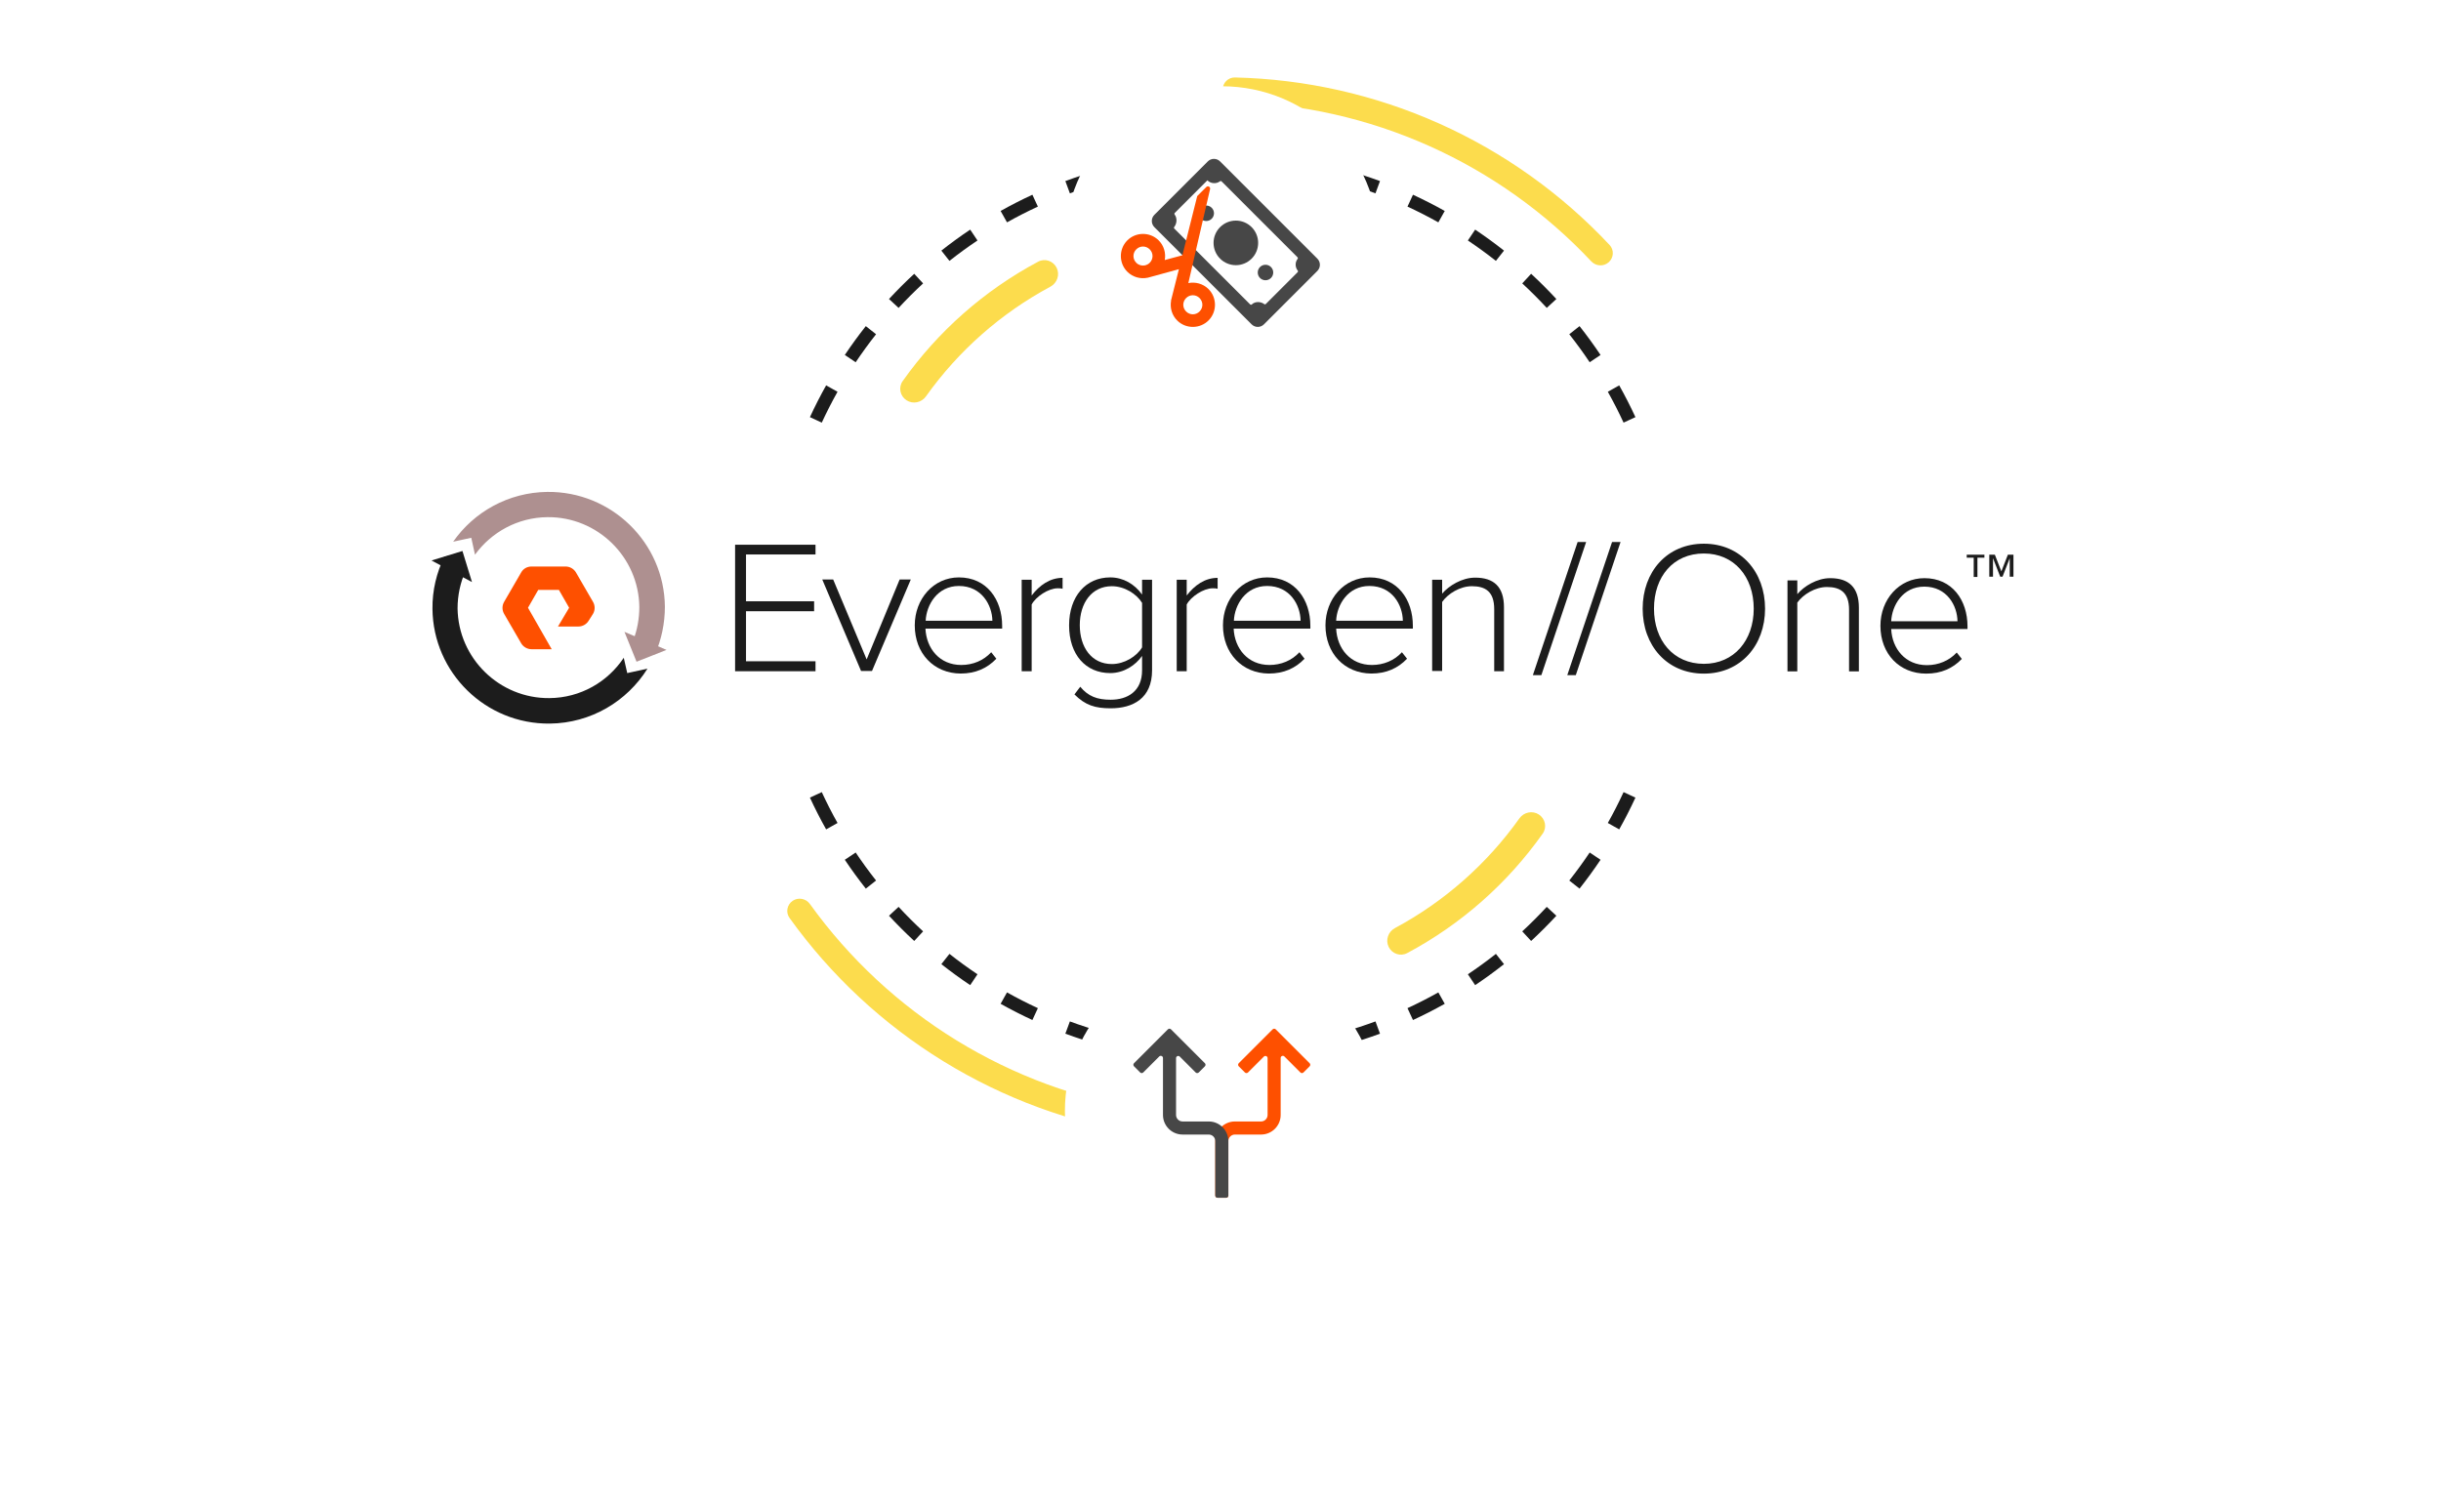<svg width="560" height="347" viewBox="0 0 560 347" fill="none" xmlns="http://www.w3.org/2000/svg">
<g clip-path="url(#clip0_2114_19195)">
<path d="M168.64 153.982V125.006H187.09V127.239H171.146V137.979H186.77V140.265H171.146V151.749H187.09V154.035H168.64V153.982Z" fill="#1C1C1C"/>
<path d="M197.541 153.982L188.636 132.981H191.142L198.821 151.324L206.392 132.981H208.952L200.047 153.982H197.541Z" fill="#1C1C1C"/>
<path d="M209.858 143.508C209.858 137.447 214.177 132.503 219.989 132.503C226.388 132.503 229.907 137.607 229.907 143.615V144.253H212.311C212.524 148.825 215.563 152.6 220.522 152.6C223.189 152.6 225.641 151.59 227.401 149.676L228.575 151.164C226.494 153.344 223.829 154.567 220.363 154.567C214.231 154.514 209.858 149.942 209.858 143.508ZM219.989 134.47C215.03 134.47 212.524 138.83 212.364 142.445H227.668C227.614 138.883 225.215 134.47 219.989 134.47Z" fill="#1C1C1C"/>
<path d="M234.388 153.982V133.034H236.68V136.649C238.494 134.31 240.84 132.609 243.772 132.609V135.107C243.399 135.001 243.079 135.001 242.652 135.001C240.52 135.001 237.641 136.915 236.68 138.723V154.035H234.388V153.982Z" fill="#1C1C1C"/>
<path d="M246.491 159.352L247.825 157.598C249.638 159.778 251.664 160.575 254.809 160.575C258.649 160.575 262.008 158.661 262.008 153.823V150.526C260.515 152.653 257.85 154.461 254.703 154.461C249.104 154.461 245.265 150.261 245.265 143.508C245.265 136.862 249.104 132.503 254.703 132.503C257.689 132.503 260.302 134.045 262.008 136.437V133.034H264.302V153.823C264.302 160.256 259.929 162.542 254.809 162.542C251.237 162.542 248.997 161.851 246.491 159.352ZM262.008 148.559V138.351C260.782 136.331 258.008 134.523 255.076 134.523C250.438 134.523 247.718 138.404 247.718 143.455C247.718 148.559 250.438 152.387 255.076 152.387C257.956 152.387 260.782 150.633 262.008 148.559Z" fill="#1C1C1C"/>
<path d="M269.955 153.982V133.034H272.247V136.649C274.061 134.31 276.407 132.609 279.339 132.609V135.107C278.966 135.001 278.645 135.001 278.219 135.001C276.086 135.001 273.206 136.915 272.247 138.723V154.035H269.955V153.982Z" fill="#1C1C1C"/>
<path d="M280.565 143.508C280.565 137.447 284.884 132.503 290.696 132.503C297.094 132.503 300.614 137.607 300.614 143.615V144.253H283.018C283.231 148.825 286.271 152.6 291.23 152.6C293.895 152.6 296.348 151.59 298.108 149.676L299.282 151.164C297.202 153.344 294.535 154.567 291.07 154.567C284.991 154.514 280.565 149.942 280.565 143.508ZM290.696 134.47C285.737 134.47 283.231 138.83 283.07 142.445H298.375C298.321 138.883 295.975 134.47 290.696 134.47Z" fill="#1C1C1C"/>
<path d="M304.08 143.508C304.08 137.447 308.398 132.503 314.21 132.503C320.61 132.503 324.13 137.607 324.13 143.615V144.253H306.532C306.746 148.825 309.785 152.6 314.744 152.6C317.411 152.6 319.864 151.59 321.622 149.676L322.796 151.164C320.716 153.344 318.05 154.567 314.584 154.567C308.452 154.514 304.08 149.942 304.08 143.508ZM314.158 134.47C309.199 134.47 306.693 138.83 306.532 142.445H321.836C321.782 138.883 319.436 134.47 314.158 134.47Z" fill="#1C1C1C"/>
<path d="M342.793 153.982V139.786C342.793 135.746 340.767 134.523 337.673 134.523C334.954 134.523 332.182 136.224 330.848 138.138V153.982H328.556V133.034H330.848V136.224C332.395 134.416 335.381 132.556 338.42 132.556C342.686 132.556 345.032 134.629 345.032 139.361V154.035H342.793V153.982Z" fill="#1C1C1C"/>
<path d="M108.971 127.292C112.704 122.135 118.783 118.732 125.608 118.679C137.072 118.573 146.511 127.824 146.671 139.255C146.671 141.966 146.191 144.571 145.284 146.911L146.191 151.005L150.297 150.101C151.736 146.751 152.536 143.083 152.536 139.201C152.376 124.527 140.272 112.724 125.555 112.884C116.597 112.99 108.705 117.509 103.959 124.315L108.118 123.411L108.971 127.292Z" fill="#AE9090"/>
<path d="M143.899 154.46L143.099 150.951C139.419 156.48 133.181 160.149 126.035 160.202C114.571 160.308 105.133 151.057 104.973 139.626C104.973 136.596 105.613 133.672 106.786 131.067L105.879 126.866L101.933 127.77C100.174 131.386 99.161 135.426 99.214 139.733C99.374 154.407 111.425 166.21 126.142 166.051C135.58 165.944 143.845 160.946 148.538 153.45L143.899 154.46Z" fill="#1C1C1C"/>
<path d="M99 128.621L106.092 126.441L108.278 133.566L99 128.621Z" fill="#1C1C1C"/>
<path d="M152.91 149.143L146.031 151.855L143.258 144.996L152.91 149.143Z" fill="#AE9090"/>
<path d="M126.568 148.984H121.929C120.969 148.984 120.063 148.453 119.583 147.655L115.637 140.85C115.157 139.999 115.157 138.989 115.637 138.138L119.583 131.333C120.063 130.482 120.969 130.004 121.929 130.004H129.767C130.727 130.004 131.634 130.535 132.114 131.333L136.059 138.138C136.539 138.989 136.539 139.999 136.059 140.85L135.046 142.445C134.566 143.242 133.66 143.774 132.7 143.774H128.008L130.567 139.468L128.221 135.374H123.475L121.129 139.468L126.568 148.984Z" fill="#FE5000"/>
<path d="M353.611 154.929L363.882 124.381H361.931L351.661 154.929H353.611ZM361.509 154.929L371.779 124.381H369.829L359.558 154.929H361.509ZM390.891 154.584C399.341 154.584 404.931 148.102 404.931 139.677C404.931 131.251 399.341 124.77 390.891 124.77C382.395 124.77 376.849 131.251 376.849 139.677C376.849 148.102 382.395 154.584 390.891 154.584ZM390.891 152.337C383.871 152.337 379.45 146.936 379.45 139.677C379.45 132.331 383.871 127.016 390.891 127.016C397.824 127.016 402.33 132.331 402.33 139.677C402.33 146.936 397.824 152.337 390.891 152.337ZM426.454 154.065V139.461C426.454 134.751 424.114 132.677 419.867 132.677C416.832 132.677 413.843 134.535 412.326 136.35V133.195H410.073V154.065H412.326V138.294C413.669 136.393 416.443 134.708 419.131 134.708C422.163 134.708 424.201 135.917 424.201 139.936V154.065H426.454ZM441.882 154.584C445.35 154.584 447.993 153.374 450.073 151.213L448.902 149.744C447.126 151.645 444.699 152.639 442.056 152.639C437.117 152.639 434.083 148.88 433.867 144.343H451.373V143.738C451.373 137.732 447.864 132.677 441.492 132.677C435.687 132.677 431.396 137.559 431.396 143.609C431.396 150.047 435.772 154.584 441.882 154.584ZM449.076 142.572H433.867C434.039 138.942 436.51 134.621 441.449 134.621C446.693 134.621 449.033 139.029 449.076 142.572Z" fill="#1C1C1C"/>
<path d="M455.249 127.983H453.65V132.396H452.797V127.983H451.196V127.292H455.249V127.983ZM461.914 132.343H461.061V128.09L459.408 132.343H458.876L457.222 128.09V132.343H456.369V127.292H457.649L459.141 131.12L460.634 127.292H461.914V132.343Z" fill="#1C1C1C"/>
<path fill-rule="evenodd" clip-rule="evenodd" d="M373.831 96.355L375.193 95.727C374.046 93.242 372.804 90.81 371.471 88.436L370.163 89.17L368.855 89.904C370.149 92.21 371.356 94.572 372.47 96.984L373.831 96.355ZM365.941 82.295L367.188 81.46C365.667 79.189 364.06 76.981 362.37 74.841L361.193 75.77L360.016 76.7C361.657 78.779 363.218 80.924 364.695 83.129L365.941 82.295ZM355.95 69.637L357.051 68.619C355.198 66.615 353.267 64.683 351.262 62.83L350.244 63.931L349.226 65.033C351.172 66.833 353.048 68.709 354.849 70.656L355.95 69.637ZM344.111 58.688L345.04 57.511C342.9 55.821 340.692 54.214 338.421 52.694L337.586 53.94L336.752 55.186C338.958 56.663 341.102 58.224 343.181 59.866L344.111 58.688ZM330.711 49.718L331.445 48.41C329.071 47.078 326.639 45.835 324.155 44.688L323.526 46.05L322.897 47.412C325.31 48.526 327.671 49.732 329.977 51.026L330.711 49.718ZM316.072 42.959L316.591 41.551C314.042 40.611 311.446 39.767 308.808 39.024L308.401 40.468L307.995 41.912C310.557 42.633 313.077 43.453 315.552 44.366L316.072 42.959ZM300.553 38.59L300.845 37.119C298.185 36.593 295.488 36.168 292.76 35.848L292.585 37.338L292.411 38.828C295.061 39.138 297.679 39.551 300.262 40.062L300.553 38.59ZM284.54 36.713L284.598 35.214C283.239 35.161 281.872 35.135 280.499 35.135C279.127 35.135 277.76 35.161 276.401 35.214L276.459 36.713L276.517 38.212C277.838 38.16 279.166 38.135 280.499 38.135C281.833 38.135 283.161 38.16 284.482 38.212L284.54 36.713ZM268.414 37.338L268.239 35.848C265.511 36.168 262.814 36.593 260.154 37.119L260.446 38.59L260.737 40.062C263.32 39.551 265.938 39.138 268.588 38.828L268.414 37.338ZM244.408 41.551C246.957 40.611 249.553 39.767 252.191 39.024L252.597 40.468L253.004 41.912C250.442 42.633 247.922 43.453 245.446 44.366L244.927 42.959L244.408 41.551ZM237.473 46.05L236.844 44.688C234.36 45.835 231.928 47.078 229.554 48.41L230.288 49.718L231.022 51.026C233.328 49.732 235.689 48.526 238.102 47.412L237.473 46.05ZM223.413 53.94L222.578 52.694C220.307 54.214 218.099 55.821 215.959 57.511L216.888 58.688L217.818 59.866C219.896 58.224 222.041 56.663 224.247 55.186L223.413 53.94ZM210.755 63.931L209.736 62.83C207.732 64.683 205.801 66.615 203.948 68.619L205.049 69.637L206.15 70.656C207.951 68.709 209.827 66.833 211.773 65.033L210.755 63.931ZM199.806 75.77L198.629 74.841C196.939 76.981 195.332 79.189 193.811 81.46L195.058 82.295L196.304 83.129C197.781 80.924 199.342 78.779 200.983 76.7L199.806 75.77ZM190.836 89.17L189.528 88.436C188.195 90.81 186.953 93.242 185.806 95.727L187.167 96.355L188.529 96.984C189.643 94.572 190.85 92.21 192.144 89.904L190.836 89.17ZM189.528 190.328C188.195 187.953 186.953 185.522 185.806 183.037L187.167 182.408L188.529 181.779C189.643 184.192 190.85 186.554 192.144 188.859L190.836 189.594L189.528 190.328ZM195.058 196.469L193.811 197.303C195.332 199.574 196.939 201.782 198.629 203.923L199.806 202.993L200.983 202.064C199.342 199.985 197.781 197.84 196.304 195.634L195.058 196.469ZM205.049 209.126L203.948 210.145C205.801 212.149 207.732 214.08 209.736 215.933L210.755 214.832L211.773 213.731C209.827 211.931 207.951 210.055 206.15 208.108L205.049 209.126ZM216.888 220.075L215.959 221.253C218.099 222.942 220.307 224.55 222.578 226.07L223.413 224.824L224.247 223.577C222.041 222.1 219.896 220.539 217.818 218.898L216.888 220.075ZM230.288 229.045L229.554 230.354C231.928 231.686 234.36 232.928 236.844 234.076L237.473 232.714L238.102 231.352C235.689 230.238 233.328 229.031 231.022 227.737L230.288 229.045ZM244.927 235.805L244.408 237.212C246.957 238.153 249.553 238.997 252.191 239.739L252.597 238.295L253.004 236.852C250.442 236.13 247.922 235.311 245.446 234.398L244.927 235.805ZM260.446 240.173L260.154 241.645C262.814 242.171 265.511 242.596 268.239 242.916L268.414 241.426L268.588 239.936C265.938 239.625 263.32 239.213 260.737 238.702L260.446 240.173ZM276.459 242.051L276.401 243.55C277.76 243.602 279.127 243.629 280.499 243.629C281.872 243.629 283.239 243.602 284.598 243.55L284.54 242.051L284.482 240.552C283.161 240.603 281.833 240.629 280.499 240.629C279.166 240.629 277.838 240.603 276.517 240.552L276.459 242.051ZM292.585 241.426L292.76 242.916C295.488 242.596 298.185 242.171 300.845 241.645L300.553 240.173L300.262 238.702C297.679 239.213 295.061 239.625 292.411 239.936L292.585 241.426ZM308.402 238.295L308.808 239.739C311.446 238.997 314.042 238.153 316.591 237.212L316.072 235.805L315.553 234.398C313.077 235.311 310.557 236.13 307.995 236.852L308.402 238.295ZM323.526 232.714L324.155 234.076C326.639 232.928 329.071 231.686 331.445 230.354L330.711 229.045L329.977 227.737C327.671 229.031 325.31 230.238 322.897 231.352L323.526 232.714ZM337.586 224.824L338.421 226.07C340.692 224.55 342.9 222.942 345.04 221.253L344.111 220.075L343.181 218.898C341.103 220.539 338.958 222.1 336.752 223.577L337.586 224.824ZM357.051 210.145C355.198 212.149 353.267 214.08 351.263 215.933L350.244 214.832L349.226 213.731C351.172 211.931 353.048 210.055 354.849 208.108L355.95 209.126L357.051 210.145ZM361.193 202.993L362.37 203.923C364.06 201.782 365.667 199.574 367.188 197.303L365.941 196.469L364.695 195.634C363.218 197.84 361.657 199.985 360.016 202.064L361.193 202.993ZM370.163 189.594L371.471 190.328C372.804 187.953 374.046 185.522 375.193 183.037L373.831 182.408L372.47 181.779C371.356 184.192 370.149 186.554 368.855 188.859L370.163 189.594Z" fill="#1C1C1C"/>
<path d="M264.929 257.816C264.725 259.367 263.302 260.463 261.755 260.223C245.705 257.734 230.301 252.07 216.448 243.552C202.596 235.035 190.589 223.845 181.124 210.646C180.212 209.374 180.547 207.609 181.84 206.727C183.132 205.845 184.892 206.18 185.805 207.45C194.82 219.992 206.243 230.625 219.416 238.725C232.589 246.825 247.234 252.219 262.494 254.604C264.04 254.845 265.133 256.265 264.929 257.816Z" fill="#FCDC4D"/>
<path d="M207.956 91.849C206.482 90.882 206.065 88.9 207.083 87.461C215.169 76.027 225.815 66.639 238.171 60.047C239.726 59.217 241.641 59.879 242.415 61.463C243.189 63.047 242.529 64.953 240.976 65.787C229.649 71.869 219.879 80.485 212.426 90.962C211.405 92.399 209.431 92.815 207.956 91.849Z" fill="#FCDC4D"/>
<path d="M280.499 20.565C280.499 19.008 281.761 17.743 283.317 17.779C299.469 18.154 315.394 21.742 330.16 28.346C344.925 34.95 358.217 44.429 369.263 56.219C370.327 57.354 370.225 59.139 369.065 60.176C367.905 61.214 366.126 61.112 365.06 59.977C354.544 48.777 341.9 39.771 327.859 33.491C313.817 27.211 298.675 23.79 283.317 23.417C281.761 23.379 280.499 22.121 280.499 20.565Z" fill="#FCDC4D"/>
<path d="M353.041 186.915C354.516 187.881 354.933 189.864 353.915 191.303C345.829 202.737 335.183 212.125 322.827 218.717C321.271 219.547 319.357 218.885 318.583 217.301C317.808 215.717 318.468 213.811 320.021 212.977C331.348 206.894 341.119 198.278 348.571 187.802C349.593 186.365 351.567 185.949 353.041 186.915Z" fill="#FCDC4D"/>
<g filter="url(#filter0_d_2114_19195)">
<circle cx="280.303" cy="39.795" r="36" fill="white"/>
<path fill-rule="evenodd" clip-rule="evenodd" d="M279.911 21.046C279.13 20.265 277.864 20.265 277.083 21.046L264.83 33.298C264.049 34.079 264.049 35.345 264.83 36.126L287.137 58.432C287.918 59.214 289.184 59.214 289.965 58.432L302.217 46.18C302.998 45.399 302.998 44.133 302.217 43.352L279.911 21.046ZM269.483 33.241C269.399 33.131 269.397 32.974 269.495 32.876L276.989 25.382C276.945 25.336 277.004 25.397 276.989 25.382C277.766 26.158 279.027 26.256 279.876 25.603C279.985 25.519 280.141 25.518 280.238 25.615L297.674 43.051C297.771 43.148 297.77 43.304 297.686 43.413C297.08 44.194 297.097 45.31 297.714 46.087C297.8 46.196 297.802 46.353 297.704 46.451L290.388 53.767C290.29 53.865 290.132 53.864 290.023 53.78C289.222 53.166 287.923 53.149 287.21 53.844C287.099 53.953 286.917 53.97 286.807 53.86L269.395 36.449C269.298 36.351 269.299 36.194 269.385 36.085C270.016 35.285 270.091 34.041 269.483 33.241Z" fill="#474747"/>
<path d="M277.984 34.199C277.29 34.893 276.165 34.893 275.471 34.199C274.777 33.505 274.777 32.38 275.471 31.686C276.165 30.992 277.29 30.992 277.984 31.686C278.678 32.38 278.678 33.505 277.984 34.199Z" fill="#474747"/>
<path d="M291.578 47.793C290.883 48.487 289.758 48.487 289.064 47.793C288.37 47.099 288.37 45.973 289.064 45.279C289.758 44.585 290.883 44.585 291.578 45.279C292.272 45.973 292.272 47.099 291.578 47.793Z" fill="#474747"/>
<path d="M287.141 43.356C285.143 45.353 281.905 45.353 279.907 43.356C277.91 41.358 277.91 38.12 279.907 36.122C281.905 34.125 285.143 34.125 287.141 36.122C289.138 38.12 289.138 41.358 287.141 43.356Z" fill="#474747"/>
<path d="M258.582 39.205C256.629 41.203 256.666 44.447 258.663 46.4C259.914 47.622 261.654 48.063 263.256 47.734L263.256 47.745L270.456 45.774L268.637 53.006L268.664 53.011C268.366 54.626 268.846 56.355 270.097 57.577C272.094 59.53 275.338 59.493 277.291 57.496C279.244 55.498 279.207 52.255 277.21 50.302C275.959 49.079 274.225 48.644 272.622 48.962L277.608 27.399C277.731 26.894 277.11 26.549 276.746 26.92L274.661 28.996L271.255 42.585L267.214 43.674C267.507 42.065 267.022 40.341 265.777 39.124C263.779 37.171 260.535 37.208 258.582 39.205ZM260.661 41.238C261.513 40.366 262.873 40.351 263.744 41.203C264.616 42.055 264.631 43.414 263.779 44.286C263.504 44.568 263.174 44.753 262.822 44.854L262.608 44.91C261.94 45.03 261.226 44.84 260.696 44.321C259.824 43.469 259.809 42.109 260.661 41.238ZM272.094 52.415C272.946 51.544 274.306 51.528 275.177 52.38C276.049 53.233 276.064 54.592 275.212 55.464C274.36 56.335 273 56.351 272.129 55.498C271.257 54.646 271.242 53.287 272.094 52.415Z" fill="#FE5000"/>
</g>
<g filter="url(#filter1_d_2114_19195)">
<circle cx="280.303" cy="238.969" r="36" fill="white"/>
<path d="M300.449 227.99C300.644 228.185 300.644 228.502 300.449 228.697L299.035 230.111C298.84 230.306 298.523 230.306 298.328 230.111L294.656 226.439C294.341 226.125 293.803 226.348 293.803 226.793V239.858C293.803 242.343 291.788 244.358 289.303 244.358H283.303C282.474 244.358 281.803 245.03 281.803 245.858V258.358C281.803 258.634 281.579 258.858 281.303 258.858H279.303C279.027 258.858 278.803 258.634 278.803 258.358V245.858C278.803 243.373 280.817 241.358 283.303 241.358H289.303C290.131 241.358 290.803 240.686 290.803 239.858V226.822C290.803 226.377 290.264 226.154 289.949 226.469L286.307 230.111C286.112 230.306 285.795 230.306 285.6 230.111L284.186 228.697C283.99 228.502 283.99 228.185 284.186 227.99L291.964 220.212C292.159 220.016 292.476 220.016 292.671 220.212L300.449 227.99Z" fill="#FE5000"/>
<path d="M260.156 227.99C259.961 228.185 259.961 228.502 260.156 228.697L261.57 230.111C261.766 230.306 262.082 230.306 262.278 230.111L265.949 226.439C266.264 226.125 266.803 226.348 266.803 226.793V239.858C266.803 242.343 268.817 244.358 271.303 244.358H277.303C278.131 244.358 278.803 245.03 278.803 245.858V258.358C278.803 258.634 279.027 258.858 279.303 258.858H281.303C281.579 258.858 281.803 258.634 281.803 258.358V245.858C281.803 243.373 279.788 241.358 277.303 241.358H271.303C270.474 241.358 269.803 240.686 269.803 239.858V226.822C269.803 226.377 270.341 226.154 270.656 226.469L274.298 230.111C274.494 230.306 274.81 230.306 275.005 230.111L276.42 228.697C276.615 228.502 276.615 228.185 276.42 227.99L268.641 220.212C268.446 220.016 268.13 220.016 267.934 220.212L260.156 227.99Z" fill="#474747"/>
</g>
</g>
<defs>
<filter id="filter0_d_2114_19195" x="196.303" y="-28.205" width="168" height="168" filterUnits="userSpaceOnUse" color-interpolation-filters="sRGB">
<feFlood flood-opacity="0" result="BackgroundImageFix"/>
<feColorMatrix in="SourceAlpha" type="matrix" values="0 0 0 0 0 0 0 0 0 0 0 0 0 0 0 0 0 0 127 0" result="hardAlpha"/>
<feOffset dy="16"/>
<feGaussianBlur stdDeviation="24"/>
<feColorMatrix type="matrix" values="0 0 0 0 0 0 0 0 0 0 0 0 0 0 0 0 0 0 0.2 0"/>
<feBlend mode="normal" in2="BackgroundImageFix" result="effect1_dropShadow_2114_19195"/>
<feBlend mode="normal" in="SourceGraphic" in2="effect1_dropShadow_2114_19195" result="shape"/>
</filter>
<filter id="filter1_d_2114_19195" x="196.303" y="170.969" width="168" height="168" filterUnits="userSpaceOnUse" color-interpolation-filters="sRGB">
<feFlood flood-opacity="0" result="BackgroundImageFix"/>
<feColorMatrix in="SourceAlpha" type="matrix" values="0 0 0 0 0 0 0 0 0 0 0 0 0 0 0 0 0 0 127 0" result="hardAlpha"/>
<feOffset dy="16"/>
<feGaussianBlur stdDeviation="24"/>
<feColorMatrix type="matrix" values="0 0 0 0 0 0 0 0 0 0 0 0 0 0 0 0 0 0 0.2 0"/>
<feBlend mode="normal" in2="BackgroundImageFix" result="effect1_dropShadow_2114_19195"/>
<feBlend mode="normal" in="SourceGraphic" in2="effect1_dropShadow_2114_19195" result="shape"/>
</filter>
<clipPath id="clip0_2114_19195">
<rect width="560" height="346.106" fill="white"/>
</clipPath>
</defs>
</svg>
